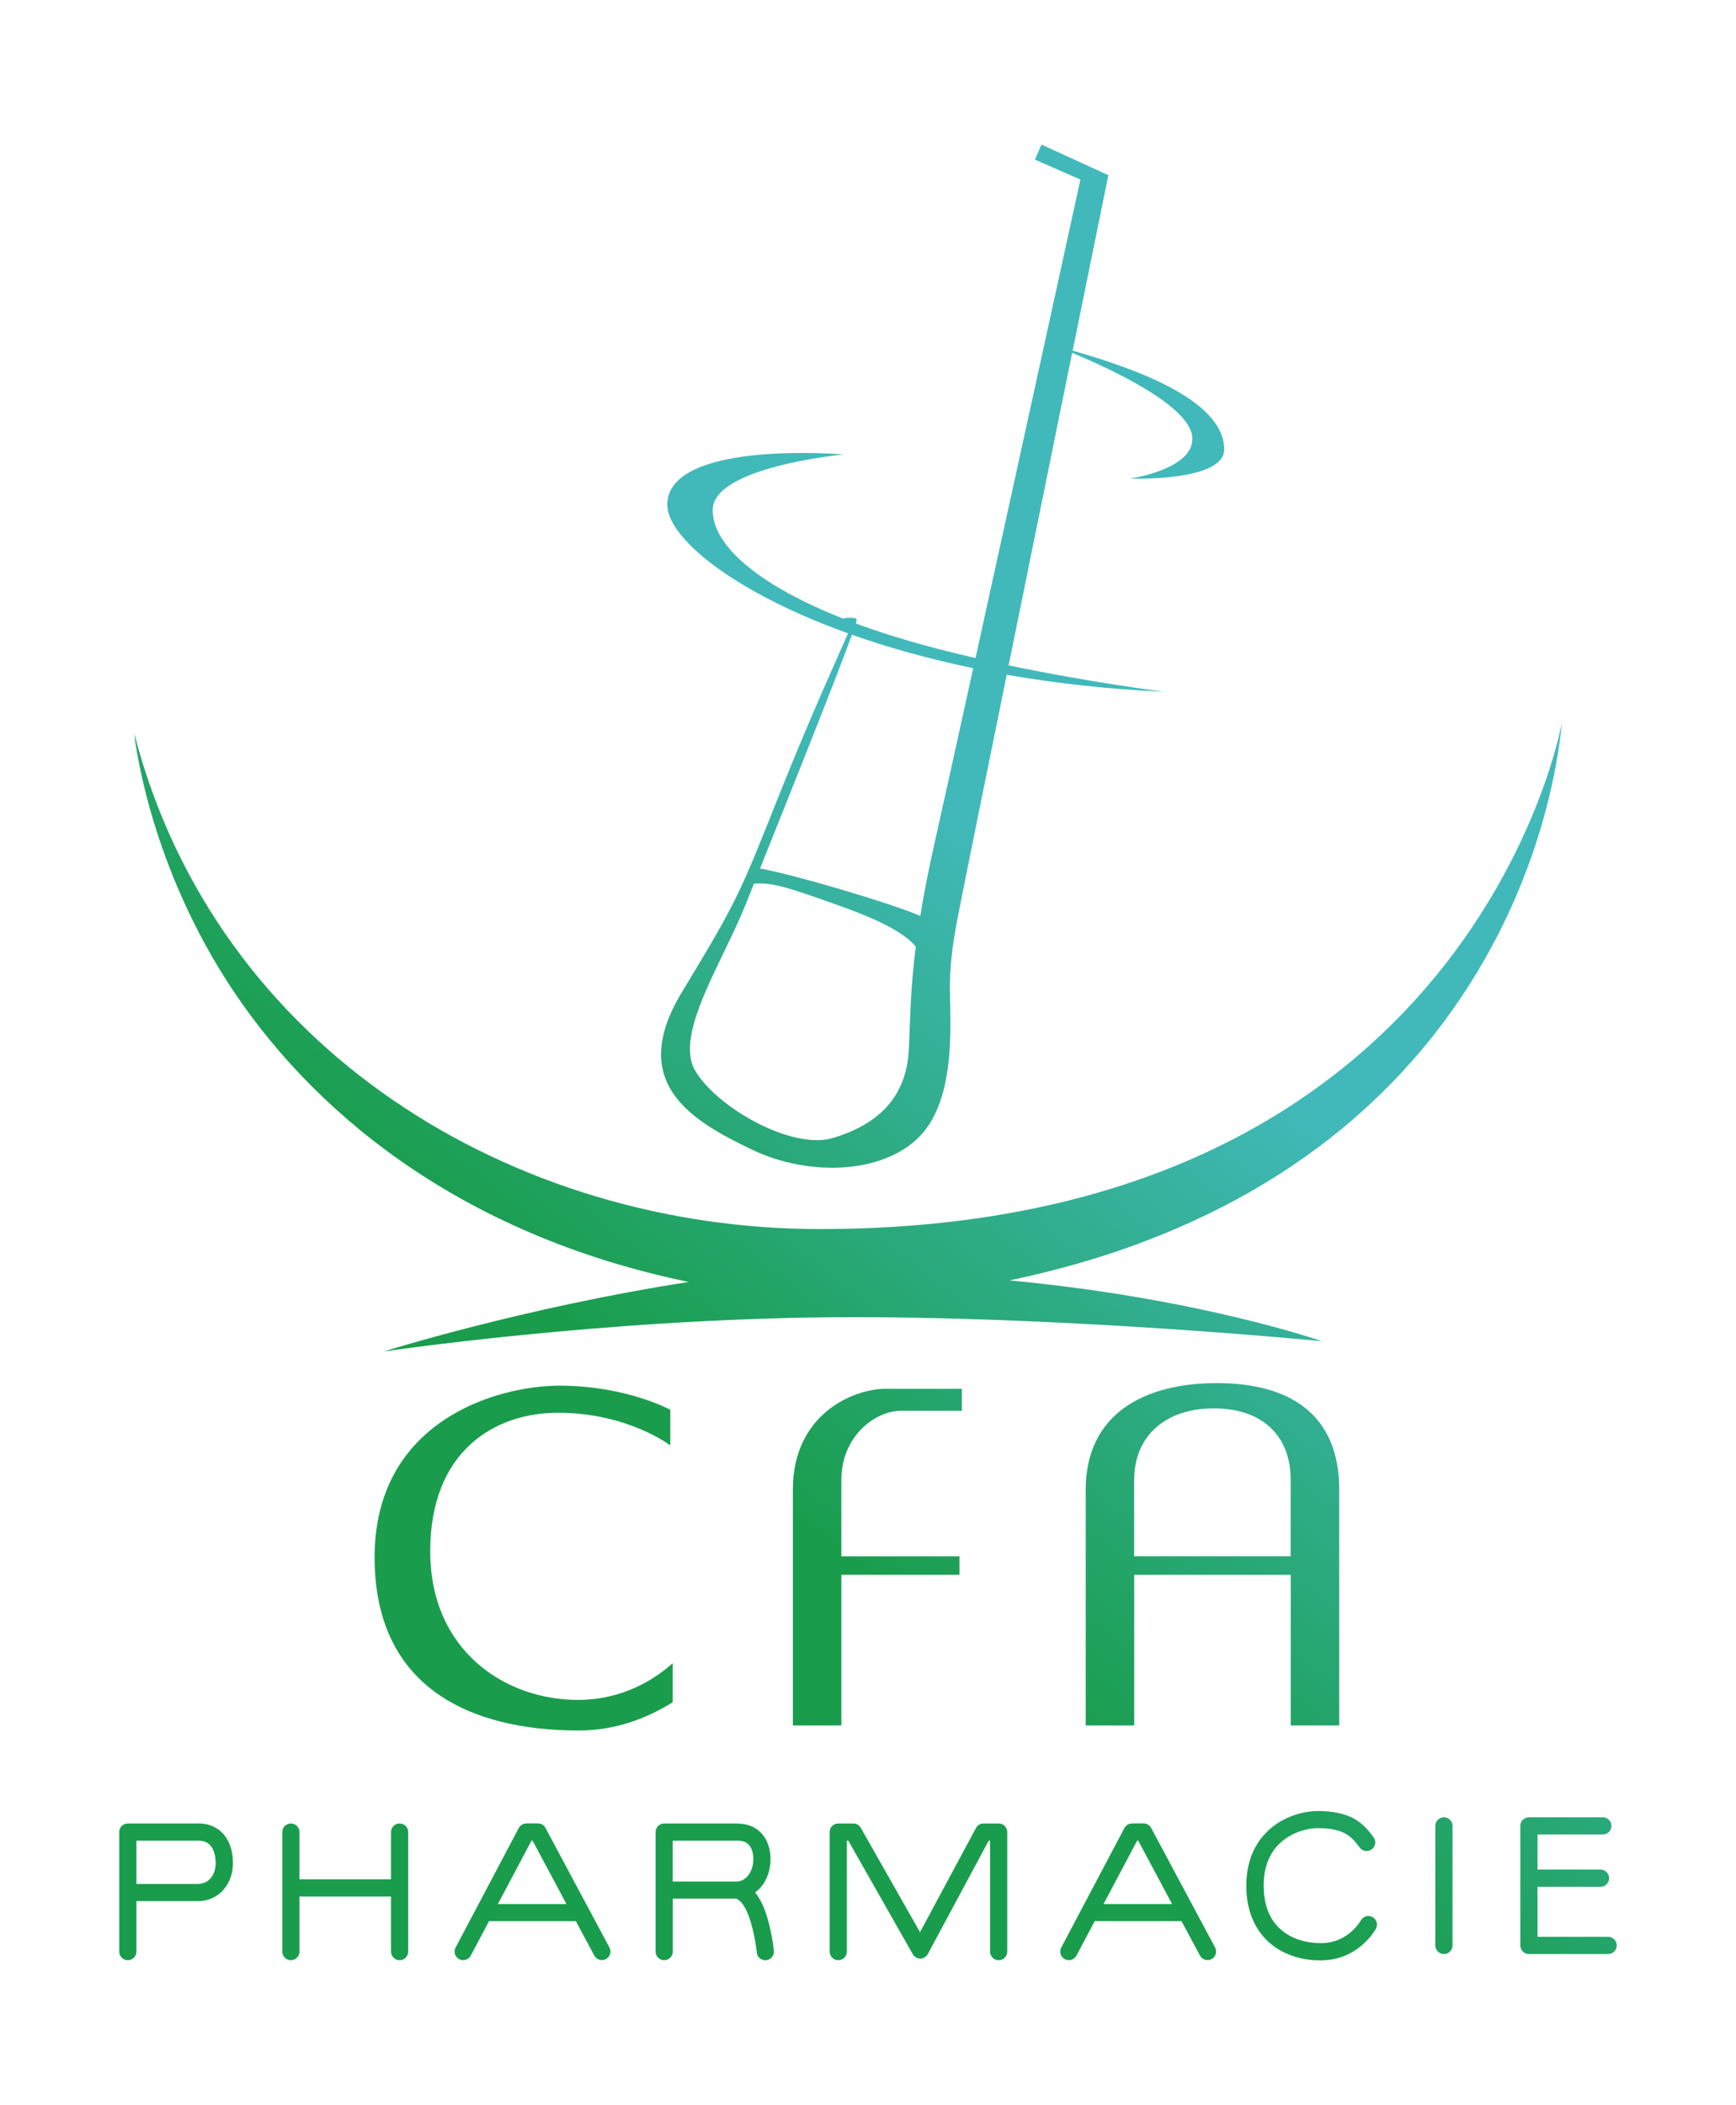 <?xml version="1.0" encoding="utf-8"?>
<!-- Generator: Adobe Illustrator 25.2.3, SVG Export Plug-In . SVG Version: 6.00 Build 0)  -->
<svg version="1.1" id="Calque_1" xmlns="http://www.w3.org/2000/svg" xmlns:xlink="http://www.w3.org/1999/xlink" x="0px" y="0px"
	 viewBox="0 0 201.96 244.76" style="enable-background:new 0 0 201.96 244.76;" xml:space="preserve">
<style type="text/css">
	.st0{clip-path:url(#SVGID_2_);fill:url(#SVGID_3_);}
	.st1{clip-path:url(#SVGID_5_);fill:url(#SVGID_6_);}
	.st2{clip-path:url(#SVGID_8_);fill:url(#SVGID_9_);}
	.st3{clip-path:url(#SVGID_11_);fill:url(#SVGID_12_);}
	.st4{clip-path:url(#SVGID_14_);fill:url(#SVGID_15_);}
	.st5{clip-path:url(#SVGID_17_);fill:url(#SVGID_18_);}
	.st6{clip-path:url(#SVGID_20_);fill:url(#SVGID_21_);}
	.st7{clip-path:url(#SVGID_23_);fill:url(#SVGID_24_);}
	.st8{clip-path:url(#SVGID_26_);fill:url(#SVGID_27_);}
	.st9{clip-path:url(#SVGID_29_);fill:url(#SVGID_30_);}
	.st10{clip-path:url(#SVGID_32_);fill:url(#SVGID_33_);}
	.st11{clip-path:url(#SVGID_35_);fill:url(#SVGID_36_);}
	.st12{clip-path:url(#SVGID_38_);fill:url(#SVGID_39_);}
	.st13{clip-path:url(#SVGID_41_);fill:url(#SVGID_42_);}
</style>
<g>
	<defs>
		<path id="SVGID_1_" d="M15.87,214.04h2.36h4.83c0.74,0.01,1.14,0.23,1.47,0.62c0.32,0.4,0.56,1.08,0.56,2.03
			c0,0.59-0.19,1.23-0.54,1.66c-0.36,0.43-0.8,0.71-1.58,0.72H18.2h-2.33V214.04z M23.06,212.04h-4.83h-3.36
			c-0.26,0-0.52,0.11-0.71,0.29c-0.19,0.19-0.29,0.44-0.29,0.71v13.9c0,0.55,0.45,1,1,1c0.55,0,1-0.45,1-1v-5.87h7.1
			c1.35,0.01,2.48-0.61,3.15-1.47c0.68-0.86,0.98-1.91,0.98-2.91c0-1.26-0.3-2.41-1-3.29c-0.69-0.87-1.78-1.37-2.98-1.37
			C23.09,212.04,23.08,212.04,23.06,212.04"/>
	</defs>
	<clipPath id="SVGID_2_">
		<use xlink:href="#SVGID_1_"  style="overflow:visible;"/>
	</clipPath>
	
		<linearGradient id="SVGID_3_" gradientUnits="userSpaceOnUse" x1="0" y1="244.771" x2="1" y2="244.771" gradientTransform="matrix(-177.505 221.703 221.703 177.505 -54086.469 -43427.207)">
		<stop  offset="0" style="stop-color:#41B9BA"/>
		<stop  offset="0.357" style="stop-color:#41B9BA"/>
		<stop  offset="0.623" style="stop-color:#199D4C"/>
		<stop  offset="1" style="stop-color:#199D4C"/>
	</linearGradient>
	<polygon class="st0" points="34.85,218.25 21.93,234.4 6.11,221.73 19.03,205.59 	"/>
</g>
<g>
	<defs>
		<path id="SVGID_4_" d="M45.49,213.04v5.49H34.84v-5.49c0-0.55-0.45-1-1-1c-0.55,0-1,0.45-1,1v13.9c0,0.55,0.45,1,1,1
			c0.55,0,1-0.45,1-1v-6.41h10.65v6.41c0,0.55,0.45,1,1,1c0.55,0,1-0.45,1-1v-13.9c0-0.55-0.45-1-1-1
			C45.94,212.04,45.49,212.49,45.49,213.04"/>
	</defs>
	<clipPath id="SVGID_5_">
		<use xlink:href="#SVGID_4_"  style="overflow:visible;"/>
	</clipPath>
	
		<linearGradient id="SVGID_6_" gradientUnits="userSpaceOnUse" x1="0" y1="244.761" x2="1" y2="244.761" gradientTransform="matrix(-177.505 221.703 221.703 177.505 -54072.297 -43415.863)">
		<stop  offset="0" style="stop-color:#41B9BA"/>
		<stop  offset="0.357" style="stop-color:#41B9BA"/>
		<stop  offset="0.623" style="stop-color:#199D4C"/>
		<stop  offset="1" style="stop-color:#199D4C"/>
	</linearGradient>
	<polygon class="st1" points="55.25,218.25 41.77,235.09 25.08,221.73 38.56,204.89 	"/>
</g>
<g>
	<defs>
		<path id="SVGID_7_" d="M166.98,212.32v13.9c0,0.55,0.45,1,1,1s1-0.45,1-1v-13.9c0-0.55-0.45-1-1-1S166.98,211.77,166.98,212.32"/>
	</defs>
	<clipPath id="SVGID_8_">
		<use xlink:href="#SVGID_7_"  style="overflow:visible;"/>
	</clipPath>
	
		<linearGradient id="SVGID_9_" gradientUnits="userSpaceOnUse" x1="0" y1="244.761" x2="1" y2="244.761" gradientTransform="matrix(-177.505 221.703 221.703 177.505 -53994.762 -43353.785)">
		<stop  offset="0" style="stop-color:#41B9BA"/>
		<stop  offset="0.357" style="stop-color:#41B9BA"/>
		<stop  offset="0.623" style="stop-color:#199D4C"/>
		<stop  offset="1" style="stop-color:#199D4C"/>
	</linearGradient>
	<polygon class="st2" points="176.74,217.53 168.2,228.2 159.22,221.01 167.76,210.35 	"/>
</g>
<g>
	<defs>
		<path id="SVGID_10_" d="M177.87,211.32c-0.26,0-0.52,0.11-0.71,0.29c-0.19,0.18-0.29,0.44-0.29,0.71v13.9
			c0,0.26,0.11,0.52,0.29,0.71c0.19,0.19,0.44,0.29,0.71,0.29h9.22c0.55,0,1-0.45,1-1c0-0.55-0.45-1-1-1h-8.22v-5.82h7.33
			c0.55,0,1-0.45,1-1c0-0.55-0.45-1-1-1h-7.33v-4.08h7.6c0.55,0,1-0.45,1-1c0-0.55-0.45-1-1-1H177.87z"/>
	</defs>
	<clipPath id="SVGID_11_">
		<use xlink:href="#SVGID_10_"  style="overflow:visible;"/>
	</clipPath>
	
		<linearGradient id="SVGID_12_" gradientUnits="userSpaceOnUse" x1="0" y1="244.761" x2="1" y2="244.761" gradientTransform="matrix(-177.505 221.703 221.703 177.505 -53985.926 -43346.711)">
		<stop  offset="0" style="stop-color:#41B9BA"/>
		<stop  offset="0.357" style="stop-color:#41B9BA"/>
		<stop  offset="0.623" style="stop-color:#199D4C"/>
		<stop  offset="1" style="stop-color:#199D4C"/>
	</linearGradient>
	<polygon class="st3" points="195.85,217.53 183.71,232.7 169.11,221.01 181.25,205.85 	"/>
</g>
<g>
	<defs>
		<path id="SVGID_13_" d="M61.83,214.04h0.13l3.94,7.37h-7.98L61.83,214.04z M61.23,212.04c-0.37,0-0.71,0.21-0.88,0.53l-7.35,13.9
			c-0.26,0.49-0.07,1.09,0.42,1.35c0.49,0.26,1.09,0.07,1.35-0.42l2.13-4.02c0.04,0,0.07,0.02,0.11,0.02h9.94
			c0.02,0,0.03-0.01,0.04-0.01l2.15,4.01c0.26,0.49,0.87,0.67,1.35,0.41c0.49-0.26,0.67-0.87,0.41-1.35l-7.44-13.9
			c-0.17-0.33-0.51-0.53-0.88-0.53H61.23z"/>
	</defs>
	<clipPath id="SVGID_14_">
		<use xlink:href="#SVGID_13_"  style="overflow:visible;"/>
	</clipPath>
	
		<linearGradient id="SVGID_15_" gradientUnits="userSpaceOnUse" x1="0" y1="244.751" x2="1" y2="244.751" gradientTransform="matrix(-177.505 221.703 221.703 177.505 -54056.789 -43403.445)">
		<stop  offset="0" style="stop-color:#41B9BA"/>
		<stop  offset="0.357" style="stop-color:#41B9BA"/>
		<stop  offset="0.623" style="stop-color:#199D4C"/>
		<stop  offset="1" style="stop-color:#199D4C"/>
	</linearGradient>
	<polygon class="st4" points="78.97,218.31 63.95,237.07 44.91,221.82 59.93,203.06 	"/>
</g>
<g>
	<defs>
		<path id="SVGID_16_" d="M132.29,214.04h0.13l3.94,7.37h-7.98L132.29,214.04z M131.69,212.04c-0.37,0-0.71,0.21-0.88,0.53
			l-7.35,13.9c-0.26,0.49-0.07,1.09,0.42,1.35c0.49,0.26,1.09,0.07,1.35-0.42l2.13-4.02c0.04,0,0.07,0.02,0.11,0.02h9.94
			c0.02,0,0.03-0.01,0.04-0.01l2.15,4.01c0.26,0.49,0.87,0.67,1.35,0.41c0.49-0.26,0.67-0.87,0.41-1.35l-7.44-13.9
			c-0.18-0.33-0.51-0.53-0.88-0.53H131.69z"/>
	</defs>
	<clipPath id="SVGID_17_">
		<use xlink:href="#SVGID_16_"  style="overflow:visible;"/>
	</clipPath>
	
		<linearGradient id="SVGID_18_" gradientUnits="userSpaceOnUse" x1="0" y1="244.751" x2="1" y2="244.751" gradientTransform="matrix(-177.505 221.703 221.703 177.505 -54013.852 -43369.07)">
		<stop  offset="0" style="stop-color:#41B9BA"/>
		<stop  offset="0.357" style="stop-color:#41B9BA"/>
		<stop  offset="0.623" style="stop-color:#199D4C"/>
		<stop  offset="1" style="stop-color:#199D4C"/>
	</linearGradient>
	<polygon class="st5" points="149.43,218.31 134.41,237.07 115.36,221.82 130.38,203.06 	"/>
</g>
<g>
	<defs>
		<path id="SVGID_19_" d="M78.27,214.04h2.65h4.96c0.63,0.01,0.99,0.2,1.27,0.52c0.28,0.32,0.49,0.86,0.49,1.63
			c0,0.84-0.28,1.51-0.65,1.95c-0.38,0.44-0.83,0.65-1.26,0.65h-4.38h-3.09V214.04z M85.88,212.04h-4.96h-3.65
			c-0.26,0-0.52,0.11-0.71,0.29c-0.18,0.19-0.29,0.44-0.29,0.71v13.9c0,0.55,0.45,1,1,1s1-0.45,1-1v-6.16h7.42
			c0.05,0.04,0.09,0.08,0.15,0.11c0.23,0.1,0.59,0.48,0.9,1.09c0.47,0.9,0.82,2.19,1.02,3.24c0.1,0.52,0.18,0.98,0.22,1.31
			c0.02,0.16,0.04,0.29,0.05,0.38l0.01,0.13c0.05,0.55,0.54,0.95,1.09,0.9c0.55-0.05,0.95-0.54,0.9-1.09c0-0.03-0.15-1.54-0.59-3.23
			c-0.22-0.85-0.51-1.74-0.93-2.54c-0.19-0.36-0.41-0.71-0.66-1.02c0.24-0.18,0.47-0.38,0.67-0.62c0.7-0.83,1.12-1.96,1.12-3.24
			c0-1.12-0.31-2.15-0.97-2.93c-0.66-0.77-1.66-1.21-2.76-1.21C85.9,212.04,85.89,212.04,85.88,212.04"/>
	</defs>
	<clipPath id="SVGID_20_">
		<use xlink:href="#SVGID_19_"  style="overflow:visible;"/>
	</clipPath>
	
		<linearGradient id="SVGID_21_" gradientUnits="userSpaceOnUse" x1="0" y1="244.761" x2="1" y2="244.761" gradientTransform="matrix(-177.505 221.703 221.703 177.505 -54046.105 -43394.891)">
		<stop  offset="0" style="stop-color:#41B9BA"/>
		<stop  offset="0.357" style="stop-color:#41B9BA"/>
		<stop  offset="0.623" style="stop-color:#199D4C"/>
		<stop  offset="1" style="stop-color:#199D4C"/>
	</linearGradient>
	<polygon class="st6" points="97.86,218.27 84.68,234.73 68.48,221.76 81.66,205.3 	"/>
</g>
<g>
	<defs>
		<path id="SVGID_22_" d="M114.42,212.04c-0.37,0-0.71,0.2-0.88,0.53l-6.51,12.11l-6.89-12.13c-0.18-0.31-0.51-0.51-0.87-0.51h-1.75
			c-0.26,0-0.52,0.11-0.71,0.29c-0.19,0.19-0.29,0.44-0.29,0.71v13.9c0,0.55,0.45,1,1,1c0.55,0,1-0.45,1-1v-12.9h0.17l7.5,13.2
			c0.18,0.32,0.52,0.51,0.88,0.51c0.36-0.01,0.7-0.21,0.87-0.53l7.08-13.18h0.16v12.9c0,0.55,0.45,1,1,1c0.55,0,1-0.45,1-1v-13.9
			c0-0.26-0.11-0.52-0.29-0.71c-0.19-0.18-0.44-0.29-0.71-0.29H114.42z"/>
	</defs>
	<clipPath id="SVGID_23_">
		<use xlink:href="#SVGID_22_"  style="overflow:visible;"/>
	</clipPath>
	
		<linearGradient id="SVGID_24_" gradientUnits="userSpaceOnUse" x1="0" y1="244.761" x2="1" y2="244.761" gradientTransform="matrix(-177.505 221.703 221.703 177.505 -54031.66 -43383.328)">
		<stop  offset="0" style="stop-color:#41B9BA"/>
		<stop  offset="0.357" style="stop-color:#41B9BA"/>
		<stop  offset="0.623" style="stop-color:#199D4C"/>
		<stop  offset="1" style="stop-color:#199D4C"/>
	</linearGradient>
	<polygon class="st7" points="124.94,218.25 109.11,238.02 88.77,221.73 104.59,201.96 	"/>
</g>
<g>
	<defs>
		<path id="SVGID_25_" d="M153.3,210.59c-1.48,0.01-3.48,0.47-5.22,1.81c-0.86,0.67-1.64,1.57-2.2,2.71
			c-0.56,1.15-0.89,2.53-0.89,4.16c-0.01,3.08,1.14,5.35,2.83,6.75c1.69,1.4,3.8,1.94,5.74,1.94c0.19,0,0.38,0,0.57-0.02
			c2.03-0.11,3.53-1.03,4.49-1.9c0.96-0.87,1.41-1.69,1.45-1.76c0.26-0.49,0.09-1.09-0.4-1.36c-0.48-0.26-1.09-0.09-1.35,0.4v0
			c-0.01,0.02-0.39,0.67-1.11,1.3c-0.72,0.63-1.76,1.24-3.18,1.32c-0.15,0.01-0.3,0.01-0.45,0.01c-1.57,0-3.24-0.46-4.46-1.48
			c-1.22-1.03-2.1-2.6-2.11-5.21c0-1.36,0.27-2.43,0.68-3.28c0.62-1.28,1.59-2.11,2.65-2.65c1.05-0.54,2.19-0.75,2.97-0.75
			c1.61,0,2.56,0.28,3.23,0.65c0.67,0.38,1.12,0.9,1.64,1.6c0.32,0.45,0.95,0.55,1.4,0.22c0.45-0.32,0.55-0.95,0.22-1.4
			c-0.56-0.77-1.23-1.58-2.27-2.17C156.48,210.91,155.14,210.59,153.3,210.59C153.31,210.59,153.31,210.59,153.3,210.59"/>
	</defs>
	<clipPath id="SVGID_26_">
		<use xlink:href="#SVGID_25_"  style="overflow:visible;"/>
	</clipPath>
	
		<linearGradient id="SVGID_27_" gradientUnits="userSpaceOnUse" x1="0" y1="244.759" x2="1" y2="244.759" gradientTransform="matrix(-177.505 221.703 221.703 177.505 -54003.746 -43360.977)">
		<stop  offset="0" style="stop-color:#41B9BA"/>
		<stop  offset="0.357" style="stop-color:#41B9BA"/>
		<stop  offset="0.623" style="stop-color:#199D4C"/>
		<stop  offset="1" style="stop-color:#199D4C"/>
	</linearGradient>
	<polygon class="st8" points="168.8,217.37 154.34,235.44 136.51,221.17 150.98,203.1 	"/>
</g>
<g>
	<defs>
		<path id="SVGID_28_" d="M43.58,181.09c0,14.95,10.87,20.14,23.76,20.14c4.32,0,8-1.47,10.92-3.29v-4.54
			c-2.05,1.83-5.76,4.27-11.04,4.27c-8.43,0-17.17-5.7-17.17-17.29c0-11.58,7.43-16.1,14.86-16.1c8.13,0,13.07,3.8,13.07,3.8v-4.15
			c0,0-5.14-2.8-12.9-2.8C57.71,161.13,43.58,165.29,43.58,181.09"/>
	</defs>
	<clipPath id="SVGID_29_">
		<use xlink:href="#SVGID_28_"  style="overflow:visible;"/>
	</clipPath>
	
		<linearGradient id="SVGID_30_" gradientUnits="userSpaceOnUse" x1="0" y1="244.751" x2="1" y2="244.751" gradientTransform="matrix(-177.505 221.703 221.703 177.505 -54076.293 -43419.062)">
		<stop  offset="0" style="stop-color:#41B9BA"/>
		<stop  offset="0.357" style="stop-color:#41B9BA"/>
		<stop  offset="0.623" style="stop-color:#199D4C"/>
		<stop  offset="1" style="stop-color:#199D4C"/>
	</linearGradient>
	<polygon class="st9" points="97.83,176.79 64.72,218.15 24.02,185.56 57.13,144.21 	"/>
</g>
<g>
	<defs>
		<path id="SVGID_31_" d="M103.05,161.49c-3.74,0-10.81,2.91-10.81,11.73v27.42h5.64v-17.52h13.74v-2.14H97.88v-8.91
			c0-5.05,3.92-8.02,6.95-8.02h7.07v-2.55H103.05z"/>
	</defs>
	<clipPath id="SVGID_32_">
		<use xlink:href="#SVGID_31_"  style="overflow:visible;"/>
	</clipPath>
	
		<linearGradient id="SVGID_33_" gradientUnits="userSpaceOnUse" x1="0" y1="244.772" x2="1" y2="244.772" gradientTransform="matrix(-177.505 221.703 221.703 177.505 -54056.086 -43402.883)">
		<stop  offset="0" style="stop-color:#41B9BA"/>
		<stop  offset="0.357" style="stop-color:#41B9BA"/>
		<stop  offset="0.623" style="stop-color:#199D4C"/>
		<stop  offset="1" style="stop-color:#199D4C"/>
	</linearGradient>
	<polygon class="st10" points="131,176.78 104.22,210.23 73.14,185.34 99.92,151.89 	"/>
</g>
<g>
	<defs>
		<path id="SVGID_34_" d="M131.95,172.06c0-5.05,3.59-8.29,9.27-8.29c5.69,0,8.93,3.24,8.93,8.29v8.91h-8.84h-0.53h-8.84V172.06z
			 M126.31,173.22v27.42h5.64v-17.52h8.84h0.53h8.84v17.52h5.64v-27.42c0-8.82-5.81-12.39-14.24-12.39
			C133.14,160.83,126.31,164.4,126.31,173.22"/>
	</defs>
	<clipPath id="SVGID_35_">
		<use xlink:href="#SVGID_34_"  style="overflow:visible;"/>
	</clipPath>
	
		<linearGradient id="SVGID_36_" gradientUnits="userSpaceOnUse" x1="0" y1="244.752" x2="1" y2="244.752" gradientTransform="matrix(-177.505 221.703 221.703 177.505 -54028.059 -43380.441)">
		<stop  offset="0" style="stop-color:#41B9BA"/>
		<stop  offset="0.357" style="stop-color:#41B9BA"/>
		<stop  offset="0.623" style="stop-color:#199D4C"/>
		<stop  offset="1" style="stop-color:#199D4C"/>
	</linearGradient>
	<polygon class="st11" points="175.22,176.38 144.28,215.03 106.89,185.09 137.83,146.45 	"/>
</g>
<g>
	<defs>
		<path id="SVGID_37_" d="M95.36,142.92c-35.49,0-70.19-20.7-79.75-57.65c0,0,1.38,14.11,10.75,28.75
			c9.51,14.87,26.73,29.47,53.76,35.05c-19.19,2.97-35.46,8.08-35.46,8.08s25.19-3.73,51.8-3.97c26.61-0.24,57.33,2.78,57.33,2.78
			s-14.35-5.02-36.36-7.07c50.91-10.63,62.66-48.23,64.28-64.87C181.7,84.02,171.43,142.92,95.36,142.92"/>
	</defs>
	<clipPath id="SVGID_38_">
		<use xlink:href="#SVGID_37_"  style="overflow:visible;"/>
	</clipPath>
	
		<linearGradient id="SVGID_39_" gradientUnits="userSpaceOnUse" x1="0" y1="244.799" x2="1" y2="244.799" gradientTransform="matrix(-177.505 221.703 221.703 177.505 -54093.648 -43432.957)">
		<stop  offset="0" style="stop-color:#41B9BA"/>
		<stop  offset="0.357" style="stop-color:#41B9BA"/>
		<stop  offset="0.623" style="stop-color:#199D4C"/>
		<stop  offset="1" style="stop-color:#199D4C"/>
	</linearGradient>
	<polygon class="st12" points="217.38,112.59 116.82,238.19 -20.08,128.59 80.49,2.98 	"/>
</g>
<g>
	<defs>
		<path id="SVGID_40_" d="M80.83,124.42c-2.38-4.22,3.33-12.71,5.94-19.31c0.24-0.62,0.56-1.42,0.94-2.35
			c1.71-0.14,3.17,0.18,7.29,1.62c4.34,1.52,9.52,3.28,11.54,5.69c-0.65,5.07-0.63,8.38-0.81,11.97c-0.3,5.88-3.92,8.79-8.79,10.28
			c-0.58,0.18-1.22,0.26-1.9,0.26C90.03,132.58,82.92,128.13,80.83,124.42 M88.42,100.99c3.16-7.89,8.79-21.92,10.69-27.18
			c4.16,1.47,8.88,2.8,14.11,3.89c-1.94,8.83-3.58,16.25-4.41,19.93c-0.78,3.46-1.34,6.37-1.75,8.88
			C103.8,105.07,92.37,101.69,88.42,100.99 M120.4,18.56l5.29,2.32c0,0-7.06,32.29-12.2,55.64c-3.62-0.83-7.3-1.8-10.67-2.89
			c-1.12-0.36-2.2-0.74-3.25-1.13c0.16-0.48,0.03-0.56-0.01-0.58c-0.25-0.09-0.92-0.14-1.48,0.01c-9.36-3.69-15.17-8.27-15.17-12.62
			c0-5.05,15.3-6.47,15.3-6.47c-7.75-0.53-20.58-0.12-20.58,5.85c0,3.79,7.5,10.09,21.03,14.96c-1.09,2.48-4.38,9.66-8.11,19.02
			c-4.54,11.41-4.81,12.12-11.23,22.72c-6.42,10.6,1.25,14.97,8.11,18.27c6.86,3.3,15.86,2.85,19.96-1.96
			c4.1-4.81,3.03-14.17,3.12-17.55c0.09-3.39,0.62-6.06,1.4-9.98c0.27-1.38,2.47-12.25,5.21-25.71c5.58,0.98,11.67,1.68,18.25,1.97
			c0,0-8.37-1.04-18.03-3.06c2.39-11.78,5.16-25.38,7.39-36.34c4.42,1.84,13.99,6.24,13.99,9.99c0,3.61-7.26,4.63-7.26,4.63
			s10.96,0.4,10.96-3.39c0-6-11.38-9.68-17.63-11.49c2.39-11.75,4.15-20.4,4.15-20.4l-7.78-3.56L120.4,18.56z"/>
	</defs>
	<clipPath id="SVGID_41_">
		<use xlink:href="#SVGID_40_"  style="overflow:visible;"/>
	</clipPath>
	
		<linearGradient id="SVGID_42_" gradientUnits="userSpaceOnUse" x1="0" y1="244.764" x2="1" y2="244.764" gradientTransform="matrix(-177.505 221.703 221.703 177.505 -54101.613 -43439.336)">
		<stop  offset="0" style="stop-color:#41B9BA"/>
		<stop  offset="0.357" style="stop-color:#41B9BA"/>
		<stop  offset="0.623" style="stop-color:#199D4C"/>
		<stop  offset="1" style="stop-color:#199D4C"/>
	</linearGradient>
	<polygon class="st13" points="201.02,63.74 115.25,170.86 14.28,90.02 100.05,-17.11 	"/>
</g>
</svg>
